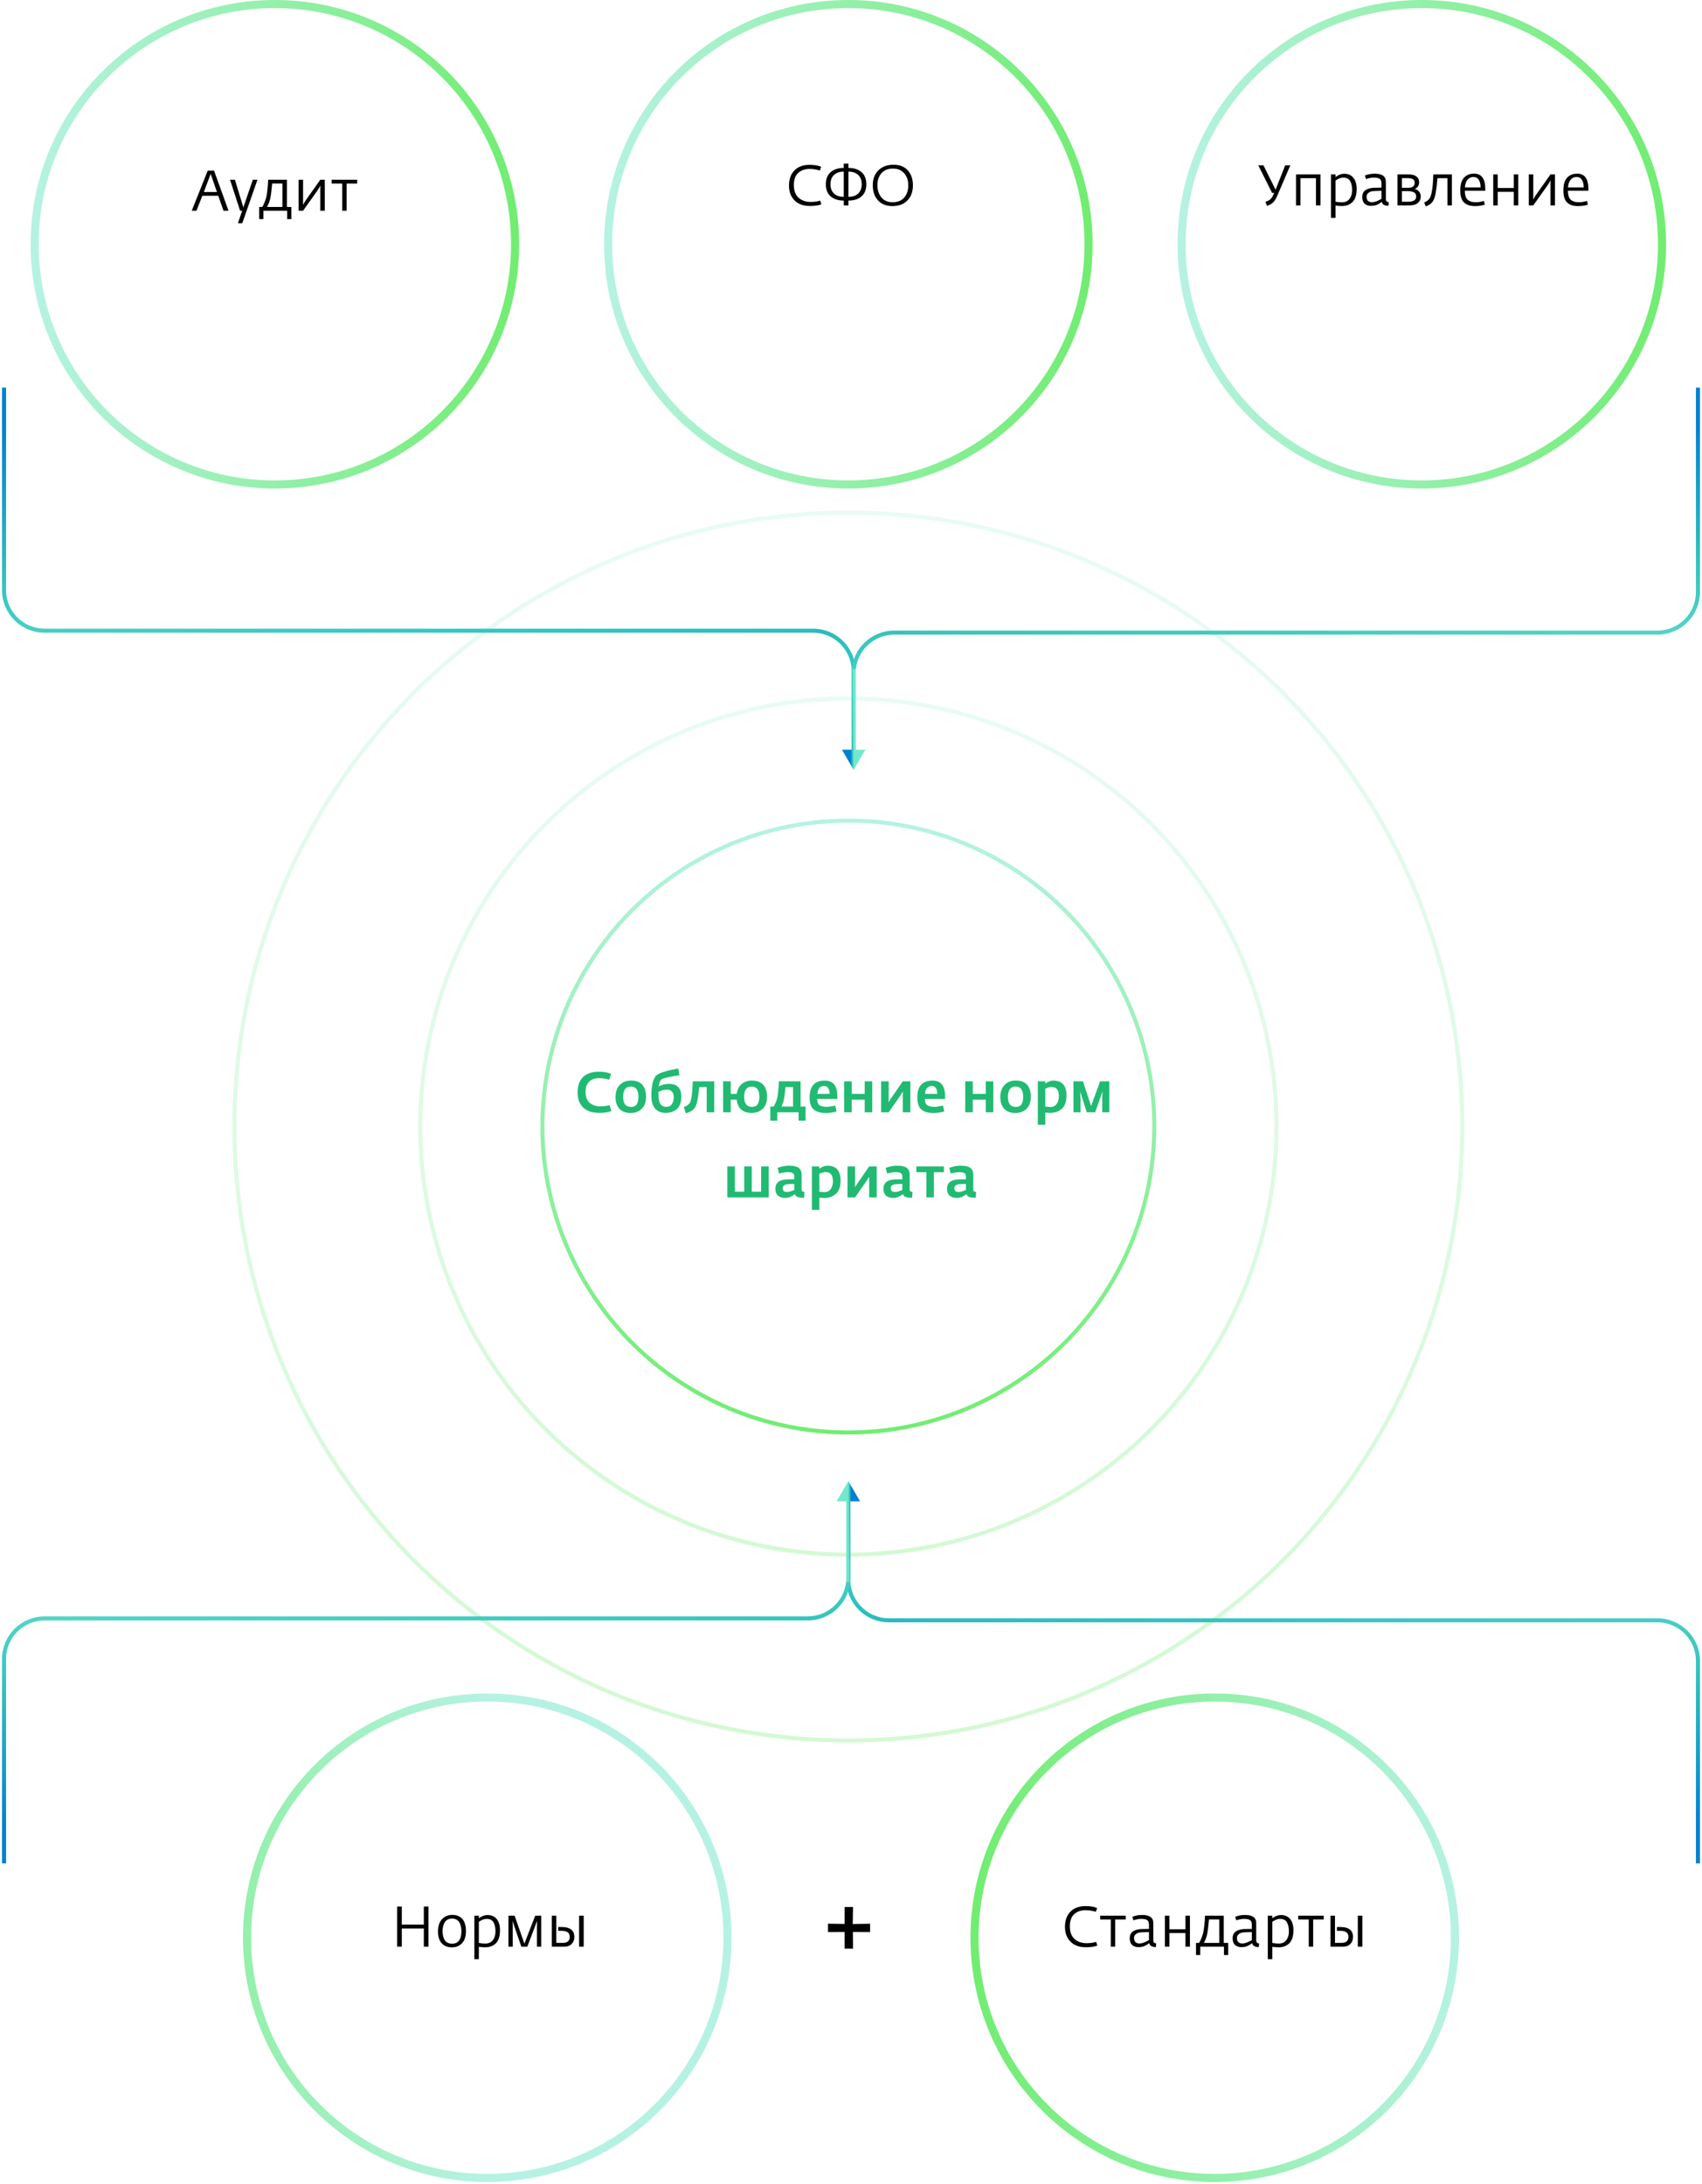 <?xml version="1.0" encoding="UTF-8"?> <svg xmlns="http://www.w3.org/2000/svg" width="420" height="539" viewBox="0 0 420 539" fill="none"> <path d="M147.879 274.622C146.152 274.622 144.827 274.184 143.903 273.306C142.988 272.42 142.531 271.183 142.531 269.596C142.531 267.935 142.979 266.666 143.875 265.788C144.78 264.902 146.096 264.458 147.823 264.458C148.989 264.458 149.988 264.64 150.819 265.004L150.315 266.432C149.96 266.33 149.713 266.264 149.573 266.236C149.442 266.199 149.213 266.162 148.887 266.124C148.569 266.078 148.224 266.054 147.851 266.054C146.852 266.036 146.04 266.316 145.415 266.894C144.799 267.464 144.491 268.318 144.491 269.456C144.491 270.623 144.822 271.51 145.485 272.116C146.157 272.714 147.039 273.012 148.131 273.012C148.971 273.012 149.741 272.91 150.441 272.704L150.861 274.174C150.03 274.473 149.036 274.622 147.879 274.622ZM155.591 274.65C154.415 274.65 153.505 274.305 152.861 273.614C152.217 272.914 151.895 271.953 151.895 270.73C151.895 269.461 152.24 268.462 152.931 267.734C153.631 267.006 154.555 266.642 155.703 266.642C156.954 266.642 157.887 266.992 158.503 267.692C159.119 268.383 159.427 269.372 159.427 270.66C159.427 271.939 159.072 272.924 158.363 273.614C157.663 274.305 156.739 274.65 155.591 274.65ZM155.689 273.152C156.38 273.152 156.86 272.933 157.131 272.494C157.402 272.046 157.537 271.435 157.537 270.66C157.537 268.971 156.912 268.126 155.661 268.126C154.401 268.126 153.771 268.976 153.771 270.674C153.771 272.326 154.41 273.152 155.689 273.152ZM164.242 274.622C163.131 274.622 162.268 274.268 161.652 273.558C161.036 272.84 160.728 271.752 160.728 270.296C160.728 269.298 160.826 268.322 161.022 267.37C161.227 266.409 161.554 265.737 162.002 265.354C162.702 264.738 164.494 264.178 167.378 263.674L167.672 265.34C166.767 265.48 166.081 265.592 165.614 265.676C165.147 265.76 164.667 265.868 164.172 265.998C163.687 266.12 163.369 266.246 163.22 266.376C162.856 266.684 162.637 267.258 162.562 268.098C163.318 267.678 164.167 267.468 165.11 267.468C167.126 267.468 168.134 268.532 168.134 270.66C168.134 271.976 167.779 272.966 167.07 273.628C166.361 274.291 165.418 274.622 164.242 274.622ZM164.382 273.138C165.045 273.138 165.521 272.91 165.81 272.452C166.109 271.986 166.258 271.416 166.258 270.744C166.258 270.175 166.118 269.727 165.838 269.4C165.567 269.064 165.133 268.896 164.536 268.896C163.911 268.896 163.234 269.078 162.506 269.442V270.268C162.506 272.182 163.131 273.138 164.382 273.138ZM169.241 274.706L168.737 273.194C169.493 272.933 169.997 272.574 170.249 272.116C170.632 271.407 170.87 269.648 170.963 266.838H176.255V274.482H174.393V268.252H172.545C172.321 270.828 171.985 272.494 171.537 273.25C171.099 273.96 170.333 274.445 169.241 274.706ZM185.443 274.636C184.379 274.636 183.53 274.352 182.895 273.782C182.26 273.213 181.892 272.406 181.789 271.36H180.319V274.482H178.443V266.838H180.319V269.932H181.803C181.952 268.896 182.358 268.094 183.021 267.524C183.693 266.946 184.538 266.656 185.555 266.656C186.806 266.656 187.739 267.002 188.355 267.692C188.98 268.383 189.293 269.372 189.293 270.66C189.293 271.939 188.938 272.924 188.229 273.614C187.529 274.296 186.6 274.636 185.443 274.636ZM185.541 273.138C186.232 273.138 186.712 272.919 186.983 272.48C187.254 272.042 187.389 271.435 187.389 270.66C187.389 268.98 186.764 268.14 185.513 268.14C184.262 268.14 183.637 268.985 183.637 270.674C183.637 272.317 184.272 273.138 185.541 273.138ZM190.083 276.54V273.068H190.923C191.371 272.312 191.679 271.519 191.847 270.688C192.006 269.886 192.127 268.602 192.211 266.838H197.559V273.068H198.791V276.54H197.069V274.482H191.805V276.54H190.083ZM192.841 273.068H195.697V268.252H193.821C193.7 269.68 193.583 270.67 193.471 271.22C193.359 271.836 193.149 272.452 192.841 273.068ZM203.722 274.65C202.434 274.65 201.454 274.361 200.782 273.782C200.119 273.204 199.788 272.205 199.788 270.786C199.788 268.033 201.034 266.656 203.526 266.656C205.598 266.656 206.634 267.94 206.634 270.506V271.178H201.65C201.65 271.953 201.855 272.476 202.266 272.746C202.676 273.008 203.274 273.138 204.058 273.138C204.412 273.138 205.103 273.036 206.13 272.83L206.424 274.272C205.612 274.524 204.711 274.65 203.722 274.65ZM201.692 269.932H204.716C204.725 269.344 204.608 268.873 204.366 268.518C204.132 268.164 203.792 267.986 203.344 267.986C202.868 267.986 202.48 268.154 202.182 268.49C201.892 268.826 201.729 269.307 201.692 269.932ZM208.316 274.482V266.838H210.178V269.932H213.384V266.838H215.246V274.482H213.384V271.36H210.178V274.482H208.316ZM217.435 274.482V266.838H219.297V270.884L219.255 272.004L219.983 270.884L222.783 266.838H224.645V274.482H222.783V270.464L222.811 269.344L222.097 270.464L219.297 274.482H217.435ZM230.3 274.65C229.012 274.65 228.032 274.361 227.36 273.782C226.697 273.204 226.366 272.205 226.366 270.786C226.366 268.033 227.612 266.656 230.104 266.656C232.176 266.656 233.212 267.94 233.212 270.506V271.178H228.228C228.228 271.953 228.433 272.476 228.844 272.746C229.254 273.008 229.852 273.138 230.636 273.138C230.99 273.138 231.681 273.036 232.708 272.83L233.002 274.272C232.19 274.524 231.289 274.65 230.3 274.65ZM228.27 269.932H231.294C231.303 269.344 231.186 268.873 230.944 268.518C230.71 268.164 230.37 267.986 229.922 267.986C229.446 267.986 229.058 268.154 228.76 268.49C228.47 268.826 228.307 269.307 228.27 269.932ZM238.189 274.482V266.838H240.051V269.932H243.257V266.838H245.119V274.482H243.257V271.36H240.051V274.482H238.189ZM250.542 274.65C249.366 274.65 248.456 274.305 247.812 273.614C247.168 272.914 246.846 271.953 246.846 270.73C246.846 269.461 247.191 268.462 247.882 267.734C248.582 267.006 249.506 266.642 250.654 266.642C251.905 266.642 252.838 266.992 253.454 267.692C254.07 268.383 254.378 269.372 254.378 270.66C254.378 271.939 254.023 272.924 253.314 273.614C252.614 274.305 251.69 274.65 250.542 274.65ZM250.64 273.152C251.331 273.152 251.811 272.933 252.082 272.494C252.353 272.046 252.488 271.435 252.488 270.66C252.488 268.971 251.863 268.126 250.612 268.126C249.352 268.126 248.722 268.976 248.722 270.674C248.722 272.326 249.361 273.152 250.64 273.152ZM256.099 277.562V266.838H257.947V267.412C258.619 266.908 259.272 266.656 259.907 266.656C262.091 266.656 263.183 267.888 263.183 270.352C263.183 271.836 262.8 272.919 262.035 273.6C261.27 274.282 260.299 274.622 259.123 274.622C258.88 274.622 258.488 274.599 257.947 274.552V277.562H256.099ZM259.179 273.18C259.842 273.18 260.36 272.933 260.733 272.438C261.106 271.944 261.293 271.3 261.293 270.506C261.293 269.75 261.144 269.181 260.845 268.798C260.556 268.416 260.066 268.224 259.375 268.224C259.095 268.224 258.619 268.36 257.947 268.63V273.068C258.694 273.143 259.104 273.18 259.179 273.18ZM264.89 274.482V266.838H267.242L269.244 272.928L271.47 266.838H273.752V274.482H272.002V271.122L272.058 269.344L270.252 274.482H268.18L266.542 269.316L266.64 271.122V274.482H264.89ZM179.482 295.482V287.838H181.344V294.068H183.654V287.838H185.516V294.068H187.826V287.838H189.688V295.482H179.482ZM193.787 295.608C193.003 295.608 192.396 295.417 191.967 295.034C191.547 294.642 191.337 294.082 191.337 293.354C191.337 291.824 192.387 291.049 194.487 291.03L195.999 291.016V290.344C195.999 289.924 195.873 289.64 195.621 289.49C195.378 289.332 194.967 289.252 194.389 289.252C193.866 289.252 193.157 289.364 192.261 289.588L191.883 288.202C192.853 287.838 193.801 287.656 194.725 287.656C195.798 287.656 196.582 287.834 197.077 288.188C197.571 288.534 197.819 289.112 197.819 289.924V293.648C197.819 293.928 198.052 294.087 198.519 294.124L198.435 295.552H198.029C196.927 295.552 196.307 295.263 196.167 294.684C195.336 295.3 194.543 295.608 193.787 295.608ZM194.207 294.138C194.403 294.138 194.603 294.115 194.809 294.068C195.023 294.012 195.271 293.933 195.551 293.83C195.84 293.718 195.989 293.662 195.999 293.662V292.15L194.585 292.206C194.137 292.216 193.782 292.309 193.521 292.486C193.269 292.664 193.143 292.906 193.143 293.214C193.143 293.83 193.497 294.138 194.207 294.138ZM200.345 298.562V287.838H202.193V288.412C202.865 287.908 203.519 287.656 204.153 287.656C206.337 287.656 207.429 288.888 207.429 291.352C207.429 292.836 207.047 293.919 206.281 294.6C205.516 295.282 204.545 295.622 203.369 295.622C203.127 295.622 202.735 295.599 202.193 295.552V298.562H200.345ZM203.425 294.18C204.088 294.18 204.606 293.933 204.979 293.438C205.353 292.944 205.539 292.3 205.539 291.506C205.539 290.75 205.39 290.181 205.091 289.798C204.802 289.416 204.312 289.224 203.621 289.224C203.341 289.224 202.865 289.36 202.193 289.63V294.068C202.94 294.143 203.351 294.18 203.425 294.18ZM209.136 295.482V287.838H210.998V291.884L210.956 293.004L211.684 291.884L214.484 287.838H216.346V295.482H214.484V291.464L214.512 290.344L213.798 291.464L210.998 295.482H209.136ZM220.447 295.608C219.663 295.608 219.056 295.417 218.627 295.034C218.207 294.642 217.997 294.082 217.997 293.354C217.997 291.824 219.047 291.049 221.147 291.03L222.659 291.016V290.344C222.659 289.924 222.533 289.64 222.281 289.49C222.038 289.332 221.627 289.252 221.049 289.252C220.526 289.252 219.817 289.364 218.921 289.588L218.543 288.202C219.513 287.838 220.461 287.656 221.385 287.656C222.458 287.656 223.242 287.834 223.737 288.188C224.231 288.534 224.479 289.112 224.479 289.924V293.648C224.479 293.928 224.712 294.087 225.179 294.124L225.095 295.552H224.689C223.587 295.552 222.967 295.263 222.827 294.684C221.996 295.3 221.203 295.608 220.447 295.608ZM220.867 294.138C221.063 294.138 221.263 294.115 221.469 294.068C221.683 294.012 221.931 293.933 222.211 293.83C222.5 293.718 222.649 293.662 222.659 293.662V292.15L221.245 292.206C220.797 292.216 220.442 292.309 220.181 292.486C219.929 292.664 219.803 292.906 219.803 293.214C219.803 293.83 220.157 294.138 220.867 294.138ZM228.601 295.482V289.266H226.123V287.838H232.927V289.266H230.449V295.482H228.601ZM236.142 295.608C235.358 295.608 234.751 295.417 234.322 295.034C233.902 294.642 233.692 294.082 233.692 293.354C233.692 291.824 234.742 291.049 236.842 291.03L238.354 291.016V290.344C238.354 289.924 238.228 289.64 237.976 289.49C237.733 289.332 237.323 289.252 236.744 289.252C236.221 289.252 235.512 289.364 234.616 289.588L234.238 288.202C235.209 287.838 236.156 287.656 237.08 287.656C238.153 287.656 238.937 287.834 239.432 288.188C239.927 288.534 240.174 289.112 240.174 289.924V293.648C240.174 293.928 240.407 294.087 240.874 294.124L240.79 295.552H240.384C239.283 295.552 238.662 295.263 238.522 294.684C237.691 295.3 236.898 295.608 236.142 295.608ZM236.562 294.138C236.758 294.138 236.959 294.115 237.164 294.068C237.379 294.012 237.626 293.933 237.906 293.83C238.195 293.718 238.345 293.662 238.354 293.662V292.15L236.94 292.206C236.492 292.216 236.137 292.309 235.876 292.486C235.624 292.664 235.498 292.906 235.498 293.214C235.498 293.83 235.853 294.138 236.562 294.138Z" fill="#21BA72"></path> <circle cx="209.345" cy="278" r="75.5" stroke="url(#paint0_linear_747_2)"></circle> <circle opacity="0.3" cx="209.345" cy="278" r="105.638" stroke="url(#paint1_linear_747_2)"></circle> <circle opacity="0.3" cx="209.345" cy="278" r="151.5" stroke="url(#paint2_linear_747_2)"></circle> <path d="M210.655 187.38L210.655 165.638C210.655 160.115 206.178 155.638 200.655 155.638L11 155.638C5.477 155.638 1 151.16 1 145.638L1 95.656" stroke="url(#paint3_linear_747_2)"></path> <path d="M210.655 179.518L210.655 166.11C210.655 160.587 215.132 156.11 220.655 156.11L409 156.11C414.523 156.11 419 151.633 419 146.11L419 95.656" stroke="url(#paint4_linear_747_2)"></path> <path d="M210.655 190L213.542 185L207.769 185L210.655 190ZM210.155 165.104L210.155 185.5L211.155 185.5L211.155 165.104L210.155 165.104Z" fill="url(#paint5_linear_747_2)"></path> <path d="M209.345 368.103L209.345 389.845C209.345 395.368 213.822 399.845 219.345 399.845L409 399.845C414.523 399.845 419 404.322 419 409.845L419 459.827" stroke="url(#paint6_linear_747_2)"></path> <path d="M209.345 375.965L209.345 389.373C209.345 394.895 204.868 399.373 199.345 399.373L11 399.373C5.477 399.373 1 403.85 1 409.373L1 459.827" stroke="url(#paint7_linear_747_2)"></path> <path d="M209.345 365.482L206.458 370.482L212.231 370.482L209.345 365.482ZM209.845 390.379L209.845 369.982L208.845 369.982L208.845 390.379L209.845 390.379Z" fill="url(#paint8_linear_747_2)"></path> <path d="M350.861 1C383.598 1 410.137 27.539 410.137 60.276C410.137 93.013 383.598 119.552 350.861 119.552C318.124 119.552 291.585 93.013 291.585 60.276C291.585 27.539 318.124 1 350.861 1Z" stroke="url(#paint9_linear_747_2)" stroke-width="2"></path> <path d="M312.672 50.816L312.266 49.807C312.751 49.649 313.143 49.453 313.442 49.219C313.74 48.977 314.002 48.59 314.226 48.057L314.436 47.609H313.918L310.502 40.791H311.776L314.772 46.812L317.152 40.791H318.412L315.248 48.169C314.865 49.047 314.501 49.649 314.156 49.975C313.82 50.293 313.325 50.573 312.672 50.816ZM319.813 50.69V43.045H325.847V50.69H324.741V43.969H320.919V50.69H319.813ZM328.454 53.77V43.045H329.56V43.675C330.297 43.144 331.002 42.877 331.674 42.877C332.663 42.877 333.428 43.209 333.97 43.871C334.511 44.525 334.782 45.449 334.782 46.644C334.782 47.409 334.684 48.076 334.488 48.645C334.292 49.206 334.016 49.639 333.662 49.947C333.307 50.255 332.92 50.484 332.5 50.633C332.08 50.773 331.618 50.843 331.114 50.843C330.647 50.843 330.129 50.801 329.56 50.718V53.77H328.454ZM331.156 49.919C331.958 49.919 332.574 49.644 333.004 49.093C333.442 48.533 333.662 47.81 333.662 46.923C333.662 45.99 333.498 45.243 333.172 44.684C332.854 44.114 332.28 43.83 331.45 43.83C330.88 43.83 330.25 44.072 329.56 44.557V49.766C329.597 49.766 329.704 49.784 329.882 49.822C330.068 49.849 330.26 49.873 330.456 49.892C330.652 49.91 330.885 49.919 331.156 49.919ZM338.332 50.801C337.641 50.801 337.105 50.615 336.722 50.242C336.349 49.868 336.162 49.331 336.162 48.632C336.162 48.193 336.251 47.815 336.428 47.498C336.615 47.18 336.862 46.947 337.17 46.797C337.478 46.639 337.786 46.527 338.094 46.462C338.402 46.387 338.733 46.345 339.088 46.336L340.908 46.307V45.285C340.908 44.707 340.759 44.319 340.46 44.123C340.171 43.928 339.667 43.83 338.948 43.83C338.453 43.83 337.823 43.946 337.058 44.179L336.82 43.312C337.539 43.013 338.355 42.864 339.27 42.864C340.157 42.864 340.829 43.027 341.286 43.353C341.753 43.671 341.986 44.194 341.986 44.922V49.163C341.986 49.602 342.224 49.849 342.7 49.906L342.63 50.773H342.434C342.079 50.773 341.757 50.694 341.468 50.535C341.188 50.367 341.029 50.125 340.992 49.807C340.973 49.817 340.885 49.882 340.726 50.004C340.577 50.115 340.441 50.204 340.32 50.27C340.199 50.335 340.035 50.419 339.83 50.522C339.625 50.615 339.396 50.685 339.144 50.731C338.892 50.778 338.621 50.801 338.332 50.801ZM338.612 49.906C339.163 49.906 339.928 49.626 340.908 49.066V47.078L339.074 47.148C338.495 47.166 338.043 47.306 337.716 47.568C337.389 47.819 337.226 48.142 337.226 48.533C337.226 49.448 337.688 49.906 338.612 49.906ZM344.846 50.69V43.045H347.618C348.458 43.045 349.098 43.214 349.536 43.55C349.975 43.886 350.194 44.357 350.194 44.964C350.194 45.365 350.092 45.719 349.886 46.028C349.681 46.326 349.415 46.536 349.088 46.657C349.499 46.714 349.854 46.91 350.152 47.245C350.451 47.572 350.6 47.987 350.6 48.492C350.6 49.163 350.353 49.7 349.858 50.102C349.373 50.493 348.673 50.69 347.758 50.69H344.846ZM345.952 49.779H347.506C348.813 49.779 349.466 49.355 349.466 48.505C349.466 48.011 349.284 47.666 348.92 47.469C348.556 47.264 348.01 47.161 347.282 47.161H345.952V49.779ZM345.952 46.349H347.506C348.57 46.349 349.102 45.934 349.102 45.103C349.102 44.674 348.948 44.376 348.64 44.208C348.342 44.039 347.894 43.956 347.296 43.956H345.952V46.349ZM351.813 50.928L351.449 49.975C352.139 49.677 352.615 49.285 352.877 48.8C353.334 47.931 353.609 46.014 353.703 43.045H358.281V50.69H357.189V43.969H354.711C354.515 46.723 354.197 48.524 353.759 49.373C353.376 50.12 352.727 50.638 351.813 50.928ZM363.963 50.858C362.787 50.858 361.891 50.563 361.275 49.975C360.659 49.388 360.351 48.398 360.351 47.008C360.351 45.551 360.659 44.497 361.275 43.843C361.891 43.181 362.722 42.849 363.767 42.849C365.606 42.849 366.525 44.123 366.525 46.672V47.078H361.471C361.481 47.666 361.555 48.156 361.695 48.547C361.835 48.93 362.041 49.219 362.311 49.416C362.591 49.602 362.881 49.733 363.179 49.807C363.487 49.873 363.861 49.906 364.299 49.906C364.822 49.906 365.452 49.798 366.189 49.584L366.385 50.493C365.76 50.736 364.953 50.858 363.963 50.858ZM361.485 46.252H365.363C365.363 45.458 365.214 44.833 364.915 44.376C364.626 43.909 364.187 43.675 363.599 43.675C363.011 43.675 362.526 43.895 362.143 44.334C361.77 44.772 361.551 45.411 361.485 46.252ZM368.485 50.69V43.045H369.591V46.392H373.553V43.045H374.659V50.69H373.553V47.33H369.591V50.69H368.485ZM377.262 50.69V43.045H378.368V48.267L378.34 49.233L378.928 48.254L382.61 43.045H383.716V50.69H382.61V45.481L382.638 44.516L382.05 45.495L378.368 50.69H377.262ZM389.407 50.858C388.231 50.858 387.335 50.563 386.719 49.975C386.103 49.388 385.795 48.398 385.795 47.008C385.795 45.551 386.103 44.497 386.719 43.843C387.335 43.181 388.165 42.849 389.211 42.849C391.049 42.849 391.969 44.123 391.969 46.672V47.078H386.915C386.924 47.666 386.999 48.156 387.139 48.547C387.279 48.93 387.484 49.219 387.755 49.416C388.035 49.602 388.324 49.733 388.623 49.807C388.931 49.873 389.304 49.906 389.743 49.906C390.265 49.906 390.895 49.798 391.633 49.584L391.829 50.493C391.203 50.736 390.396 50.858 389.407 50.858ZM386.929 46.252H390.807C390.807 45.458 390.657 44.833 390.359 44.376C390.069 43.909 389.631 43.675 389.043 43.675C388.455 43.675 387.969 43.895 387.587 44.334C387.213 44.772 386.994 45.411 386.929 46.252Z" fill="black"></path> <circle cx="209.344" cy="60.276" r="59.276" transform="rotate(-90 209.344 60.276)" stroke="url(#paint10_linear_747_2)" stroke-width="2"></circle> <path d="M199.823 50.83C198.217 50.83 196.962 50.367 196.057 49.444C195.151 48.52 194.699 47.306 194.699 45.803C194.699 44.226 195.142 42.98 196.029 42.066C196.925 41.142 198.171 40.679 199.767 40.679C200.952 40.679 201.909 40.838 202.637 41.156L202.315 42.08C201.475 41.818 200.635 41.688 199.795 41.688C198.665 41.678 197.732 42 196.995 42.654C196.267 43.307 195.903 44.31 195.903 45.663C195.903 47.063 196.29 48.109 197.065 48.8C197.849 49.49 198.852 49.836 200.075 49.836C200.915 49.836 201.689 49.724 202.399 49.499L202.679 50.423C202.016 50.694 201.064 50.83 199.823 50.83ZM208.214 50.69V49.499C206.88 49.499 205.806 49.159 204.994 48.477C204.192 47.787 203.79 46.783 203.79 45.468C203.79 44.151 204.192 43.153 204.994 42.471C205.806 41.781 206.88 41.435 208.214 41.435V40.371H209.362V41.435C210.706 41.435 211.78 41.781 212.582 42.471C213.385 43.153 213.786 44.151 213.786 45.468C213.786 46.783 213.385 47.787 212.582 48.477C211.78 49.159 210.706 49.499 209.362 49.499V50.69H208.214ZM209.362 48.575C210.389 48.575 211.192 48.305 211.77 47.764C212.349 47.222 212.638 46.457 212.638 45.468C212.638 44.469 212.349 43.703 211.77 43.172C211.192 42.63 210.389 42.359 209.362 42.359V48.575ZM208.214 48.575V42.359C207.197 42.359 206.394 42.63 205.806 43.172C205.228 43.703 204.938 44.469 204.938 45.468C204.938 46.457 205.228 47.222 205.806 47.764C206.394 48.305 207.197 48.575 208.214 48.575ZM220.215 50.858C218.703 50.858 217.517 50.386 216.659 49.444C215.8 48.501 215.371 47.26 215.371 45.719C215.371 44.161 215.837 42.929 216.771 42.023C217.704 41.109 218.941 40.651 220.481 40.651C222.021 40.651 223.206 41.123 224.037 42.066C224.867 43.008 225.283 44.236 225.283 45.748C225.283 47.288 224.83 48.524 223.925 49.458C223.019 50.391 221.783 50.858 220.215 50.858ZM220.257 49.906C221.517 49.906 222.478 49.518 223.141 48.743C223.803 47.969 224.135 46.965 224.135 45.733C224.135 44.52 223.799 43.531 223.127 42.766C222.464 41.991 221.54 41.603 220.355 41.603C219.123 41.603 218.175 41.986 217.513 42.752C216.85 43.508 216.519 44.492 216.519 45.706C216.519 46.9 216.841 47.899 217.485 48.702C218.138 49.504 219.062 49.906 220.257 49.906Z" fill="black"></path> <path d="M67.828 1C100.565 1 127.103 27.539 127.103 60.276C127.103 93.013 100.565 119.552 67.828 119.552C35.09 119.552 8.552 93.013 8.552 60.276C8.552 27.539 35.09 1 67.828 1Z" stroke="url(#paint11_linear_747_2)" stroke-width="2"></path> <path d="M47.317 52L51.265 42.102H52.819L56.389 52H55.157L53.855 48.304H49.935L48.479 52H47.317ZM50.299 47.38H53.533L51.993 42.914L50.299 47.38ZM58.712 55.08L59.762 52H59.244L56.766 44.356H57.97L59.636 49.816L60.056 51.188L60.504 49.844L62.394 44.356H63.528L59.79 55.08H58.712ZM63.956 54.058V51.076H64.712C65.104 50.46 65.436 49.662 65.706 48.682C65.8 48.365 65.893 47.781 65.986 46.932C66.089 46.073 66.154 45.215 66.182 44.356H70.802V51.076H71.894V54.058H70.858V52H64.992V54.058H63.956ZM65.916 51.076H69.696V45.28H67.162C66.985 47.249 66.817 48.533 66.658 49.13C66.528 49.681 66.28 50.329 65.916 51.076ZM73.689 52V44.356H74.795V49.578L74.767 50.544L75.355 49.564L79.037 44.356H80.143V52H79.037V46.792L79.065 45.826L78.477 46.806L74.795 52H73.689ZM84.448 52V45.294H81.844V44.356H88.144V45.294H85.54V52H84.448Z" fill="black"></path> <circle r="59.276" transform="matrix(4.37114e-08 -1 -1 -4.37114e-08 120.242 478.172)" stroke="url(#paint12_linear_747_2)" stroke-width="2"></circle> <path d="M98.006 480.379V470.481H99.154V474.933H104.586V470.481H105.734V480.379H104.586V475.885H99.154V480.379H98.006ZM111.494 480.547C110.43 480.547 109.594 480.206 108.988 479.525C108.381 478.844 108.078 477.882 108.078 476.641C108.078 475.353 108.4 474.35 109.044 473.631C109.697 472.903 110.546 472.539 111.592 472.539C112.712 472.539 113.556 472.884 114.126 473.575C114.695 474.266 114.98 475.26 114.98 476.557C114.98 477.854 114.658 478.844 114.014 479.525C113.379 480.206 112.539 480.547 111.494 480.547ZM111.578 479.637C113.099 479.637 113.86 478.61 113.86 476.557C113.86 476.165 113.822 475.801 113.748 475.465C113.682 475.129 113.57 474.802 113.412 474.485C113.253 474.168 113.015 473.916 112.698 473.729C112.38 473.542 111.998 473.449 111.55 473.449C111.111 473.449 110.728 473.542 110.402 473.729C110.084 473.916 109.842 474.168 109.674 474.485C109.515 474.793 109.398 475.12 109.324 475.465C109.249 475.81 109.212 476.179 109.212 476.571C109.212 477.467 109.394 478.204 109.758 478.783C110.131 479.352 110.738 479.637 111.578 479.637ZM117.059 483.459V472.735H118.165V473.365C118.902 472.833 119.607 472.567 120.279 472.567C121.268 472.567 122.033 472.898 122.575 473.561C123.116 474.214 123.387 475.138 123.387 476.333C123.387 477.098 123.289 477.766 123.093 478.335C122.897 478.895 122.621 479.329 122.267 479.637C121.912 479.945 121.525 480.174 121.105 480.323C120.685 480.463 120.223 480.533 119.719 480.533C119.252 480.533 118.734 480.491 118.165 480.407V483.459H117.059ZM119.761 479.609C120.563 479.609 121.179 479.334 121.609 478.783C122.047 478.223 122.267 477.5 122.267 476.613C122.267 475.68 122.103 474.933 121.777 474.373C121.459 473.804 120.885 473.519 120.055 473.519C119.485 473.519 118.855 473.762 118.165 474.247V479.455C118.202 479.455 118.309 479.474 118.487 479.511C118.673 479.539 118.865 479.562 119.061 479.581C119.257 479.6 119.49 479.609 119.761 479.609ZM125.467 480.379V472.735H126.993L129.401 479.637L132.075 472.735H133.559V480.379H132.495V475.269L132.537 474.023L130.129 480.379H128.645L126.461 474.009L126.531 475.269V480.379H125.467ZM136.172 480.379V472.735H137.278V479.441H138.958C139.471 479.441 139.873 479.315 140.162 479.063C140.451 478.811 140.596 478.447 140.596 477.971C140.596 476.972 139.947 476.473 138.65 476.473H137.754V475.535H138.748C139.709 475.535 140.447 475.745 140.96 476.165C141.473 476.576 141.73 477.182 141.73 477.985C141.73 478.685 141.511 479.259 141.072 479.707C140.643 480.155 140.064 480.379 139.336 480.379H136.172ZM142.906 480.379V472.735H144.04V480.379H142.906Z" fill="black"></path> <path d="M299.759 418.897C267.022 418.897 240.483 445.435 240.483 478.172C240.483 510.91 267.022 537.448 299.759 537.448C332.496 537.448 359.035 510.91 359.035 478.172C359.035 445.435 332.496 418.897 299.759 418.897Z" stroke="url(#paint13_linear_747_2)" stroke-width="2"></path> <path d="M267.926 480.519C266.32 480.519 265.065 480.057 264.16 479.133C263.254 478.209 262.802 476.996 262.802 475.493C262.802 473.916 263.245 472.67 264.132 471.755C265.028 470.831 266.274 470.369 267.87 470.369C269.055 470.369 270.012 470.528 270.74 470.845L270.418 471.769C269.578 471.508 268.738 471.377 267.898 471.377C266.768 471.368 265.835 471.69 265.098 472.343C264.37 472.996 264.006 474 264.006 475.353C264.006 476.753 264.393 477.798 265.168 478.489C265.952 479.18 266.955 479.525 268.178 479.525C269.018 479.525 269.792 479.413 270.502 479.189L270.782 480.113C270.119 480.384 269.167 480.519 267.926 480.519ZM274.106 480.379V473.673H271.502V472.735H277.802V473.673H275.198V480.379H274.106ZM280.95 480.491C280.259 480.491 279.723 480.304 279.34 479.931C278.967 479.558 278.78 479.021 278.78 478.321C278.78 477.882 278.869 477.504 279.046 477.187C279.233 476.87 279.48 476.636 279.788 476.487C280.096 476.328 280.404 476.216 280.712 476.151C281.02 476.076 281.351 476.034 281.706 476.025L283.526 475.997V474.975C283.526 474.396 283.377 474.009 283.078 473.813C282.789 473.617 282.285 473.519 281.566 473.519C281.071 473.519 280.441 473.636 279.676 473.869L279.438 473.001C280.157 472.702 280.973 472.553 281.888 472.553C282.775 472.553 283.447 472.716 283.904 473.043C284.371 473.36 284.604 473.883 284.604 474.611V478.853C284.604 479.292 284.842 479.539 285.318 479.595L285.248 480.463H285.052C284.697 480.463 284.375 480.384 284.086 480.225C283.806 480.057 283.647 479.814 283.61 479.497C283.591 479.506 283.503 479.572 283.344 479.693C283.195 479.805 283.059 479.894 282.938 479.959C282.817 480.024 282.653 480.108 282.448 480.211C282.243 480.304 282.014 480.374 281.762 480.421C281.51 480.468 281.239 480.491 280.95 480.491ZM281.23 479.595C281.781 479.595 282.546 479.315 283.526 478.755V476.767L281.692 476.837C281.113 476.856 280.661 476.996 280.334 477.257C280.007 477.509 279.844 477.831 279.844 478.223C279.844 479.138 280.306 479.595 281.23 479.595ZM287.464 480.379V472.735H288.57V476.081H292.532V472.735H293.638V480.379H292.532V477.019H288.57V480.379H287.464ZM295.136 482.437V479.455H295.892C296.284 478.839 296.615 478.041 296.886 477.061C296.979 476.744 297.072 476.16 297.166 475.311C297.268 474.452 297.334 473.594 297.362 472.735H301.982V479.455H303.074V482.437H302.038V480.379H296.172V482.437H295.136ZM297.096 479.455H300.876V473.659H298.342C298.164 475.628 297.996 476.912 297.838 477.509C297.707 478.06 297.46 478.708 297.096 479.455ZM306.339 480.491C305.648 480.491 305.111 480.304 304.729 479.931C304.355 479.558 304.169 479.021 304.169 478.321C304.169 477.882 304.257 477.504 304.435 477.187C304.621 476.87 304.869 476.636 305.177 476.487C305.485 476.328 305.793 476.216 306.101 476.151C306.409 476.076 306.74 476.034 307.095 476.025L308.915 475.997V474.975C308.915 474.396 308.765 474.009 308.467 473.813C308.177 473.617 307.673 473.519 306.955 473.519C306.46 473.519 305.83 473.636 305.065 473.869L304.827 473.001C305.545 472.702 306.362 472.553 307.277 472.553C308.163 472.553 308.835 472.716 309.293 473.043C309.759 473.36 309.993 473.883 309.993 474.611V478.853C309.993 479.292 310.231 479.539 310.707 479.595L310.637 480.463H310.441C310.086 480.463 309.764 480.384 309.475 480.225C309.195 480.057 309.036 479.814 308.999 479.497C308.98 479.506 308.891 479.572 308.733 479.693C308.583 479.805 308.448 479.894 308.327 479.959C308.205 480.024 308.042 480.108 307.837 480.211C307.631 480.304 307.403 480.374 307.151 480.421C306.899 480.468 306.628 480.491 306.339 480.491ZM306.619 479.595C307.169 479.595 307.935 479.315 308.915 478.755V476.767L307.081 476.837C306.502 476.856 306.049 476.996 305.723 477.257C305.396 477.509 305.233 477.831 305.233 478.223C305.233 479.138 305.695 479.595 306.619 479.595ZM312.853 483.459V472.735H313.959V473.365C314.696 472.833 315.401 472.567 316.073 472.567C317.062 472.567 317.828 472.898 318.369 473.561C318.91 474.214 319.181 475.138 319.181 476.333C319.181 477.098 319.083 477.766 318.887 478.335C318.691 478.895 318.416 479.329 318.061 479.637C317.706 479.945 317.319 480.174 316.899 480.323C316.479 480.463 316.017 480.533 315.513 480.533C315.046 480.533 314.528 480.491 313.959 480.407V483.459H312.853ZM315.555 479.609C316.358 479.609 316.974 479.334 317.403 478.783C317.842 478.223 318.061 477.5 318.061 476.613C318.061 475.68 317.898 474.933 317.571 474.373C317.254 473.804 316.68 473.519 315.849 473.519C315.28 473.519 314.65 473.762 313.959 474.247V479.455C313.996 479.455 314.104 479.474 314.281 479.511C314.468 479.539 314.659 479.562 314.855 479.581C315.051 479.6 315.284 479.609 315.555 479.609ZM322.955 480.379V473.673H320.351V472.735H326.651V473.673H324.047V480.379H322.955ZM328.329 480.379V472.735H329.435V479.441H331.115C331.629 479.441 332.03 479.315 332.319 479.063C332.609 478.811 332.753 478.447 332.753 477.971C332.753 476.972 332.105 476.473 330.807 476.473H329.911V475.535H330.905C331.867 475.535 332.604 475.745 333.117 476.165C333.631 476.576 333.887 477.182 333.887 477.985C333.887 478.685 333.668 479.259 333.229 479.707C332.8 480.155 332.221 480.379 331.493 480.379H328.329ZM335.063 480.379V472.735H336.197V480.379H335.063Z" fill="black"></path> <path d="M208.424 480.867V476.747L204.324 476.767V474.707L208.424 474.767V470.587H210.504L210.424 474.807L214.704 474.707V476.767L210.464 476.747L210.504 480.867H208.424Z" fill="black"></path> <defs> <linearGradient id="paint0_linear_747_2" x1="209.345" y1="202" x2="209.345" y2="354" gradientUnits="userSpaceOnUse"> <stop stop-color="#B6F2E3"></stop> <stop offset="1" stop-color="#71ED71"></stop> </linearGradient> <linearGradient id="paint1_linear_747_2" x1="209.345" y1="171.862" x2="209.345" y2="384.138" gradientUnits="userSpaceOnUse"> <stop stop-color="#B6F2E3"></stop> <stop offset="1" stop-color="#71ED71"></stop> </linearGradient> <linearGradient id="paint2_linear_747_2" x1="209.345" y1="126" x2="209.345" y2="430" gradientUnits="userSpaceOnUse"> <stop stop-color="#B6F2E3"></stop> <stop offset="1" stop-color="#71ED71"></stop> </linearGradient> <linearGradient id="paint3_linear_747_2" x1="105.828" y1="114.001" x2="99.113" y2="190.933" gradientUnits="userSpaceOnUse"> <stop stop-color="#0081CF"></stop> <stop offset="0.495" stop-color="#32C3BE"></stop> <stop offset="0.969" stop-color="#73E8CE"></stop> </linearGradient> <linearGradient id="paint4_linear_747_2" x1="314.828" y1="112.428" x2="320.482" y2="182.848" gradientUnits="userSpaceOnUse"> <stop stop-color="#0081CF"></stop> <stop offset="0.495" stop-color="#32C3BE"></stop> <stop offset="0.969" stop-color="#73E8CE"></stop> </linearGradient> <linearGradient id="paint5_linear_747_2" x1="209.855" y1="177.552" x2="210.7" y2="177.545" gradientUnits="userSpaceOnUse"> <stop stop-color="#0081CF"></stop> <stop offset="0.495" stop-color="#32C3BE"></stop> <stop offset="0.969" stop-color="#73E8CE"></stop> </linearGradient> <linearGradient id="paint6_linear_747_2" x1="314.172" y1="441.482" x2="320.887" y2="364.55" gradientUnits="userSpaceOnUse"> <stop stop-color="#0081CF"></stop> <stop offset="0.495" stop-color="#32C3BE"></stop> <stop offset="0.969" stop-color="#73E8CE"></stop> </linearGradient> <linearGradient id="paint7_linear_747_2" x1="105.172" y1="443.054" x2="99.518" y2="372.635" gradientUnits="userSpaceOnUse"> <stop stop-color="#0081CF"></stop> <stop offset="0.495" stop-color="#32C3BE"></stop> <stop offset="0.969" stop-color="#73E8CE"></stop> </linearGradient> <linearGradient id="paint8_linear_747_2" x1="210.145" y1="377.931" x2="209.3" y2="377.937" gradientUnits="userSpaceOnUse"> <stop stop-color="#0081CF"></stop> <stop offset="0.495" stop-color="#32C3BE"></stop> <stop offset="0.969" stop-color="#73E8CE"></stop> </linearGradient> <linearGradient id="paint9_linear_747_2" x1="290.585" y1="60.276" x2="411.137" y2="60.276" gradientUnits="userSpaceOnUse"> <stop stop-color="#B6F2E3"></stop> <stop offset="1" stop-color="#71ED71"></stop> </linearGradient> <linearGradient id="paint10_linear_747_2" x1="209.344" y1="2.67029e-05" x2="209.344" y2="120.552" gradientUnits="userSpaceOnUse"> <stop stop-color="#B6F2E3"></stop> <stop offset="1" stop-color="#71ED71"></stop> </linearGradient> <linearGradient id="paint11_linear_747_2" x1="7.552" y1="60.276" x2="128.103" y2="60.276" gradientUnits="userSpaceOnUse"> <stop stop-color="#B6F2E3"></stop> <stop offset="1" stop-color="#71ED71"></stop> </linearGradient> <linearGradient id="paint12_linear_747_2" x1="60.276" y1="0" x2="60.276" y2="120.552" gradientUnits="userSpaceOnUse"> <stop stop-color="#B6F2E3"></stop> <stop offset="1" stop-color="#71ED71"></stop> </linearGradient> <linearGradient id="paint13_linear_747_2" x1="360.035" y1="478.172" x2="239.483" y2="478.172" gradientUnits="userSpaceOnUse"> <stop stop-color="#B6F2E3"></stop> <stop offset="1" stop-color="#71ED71"></stop> </linearGradient> </defs> </svg> 